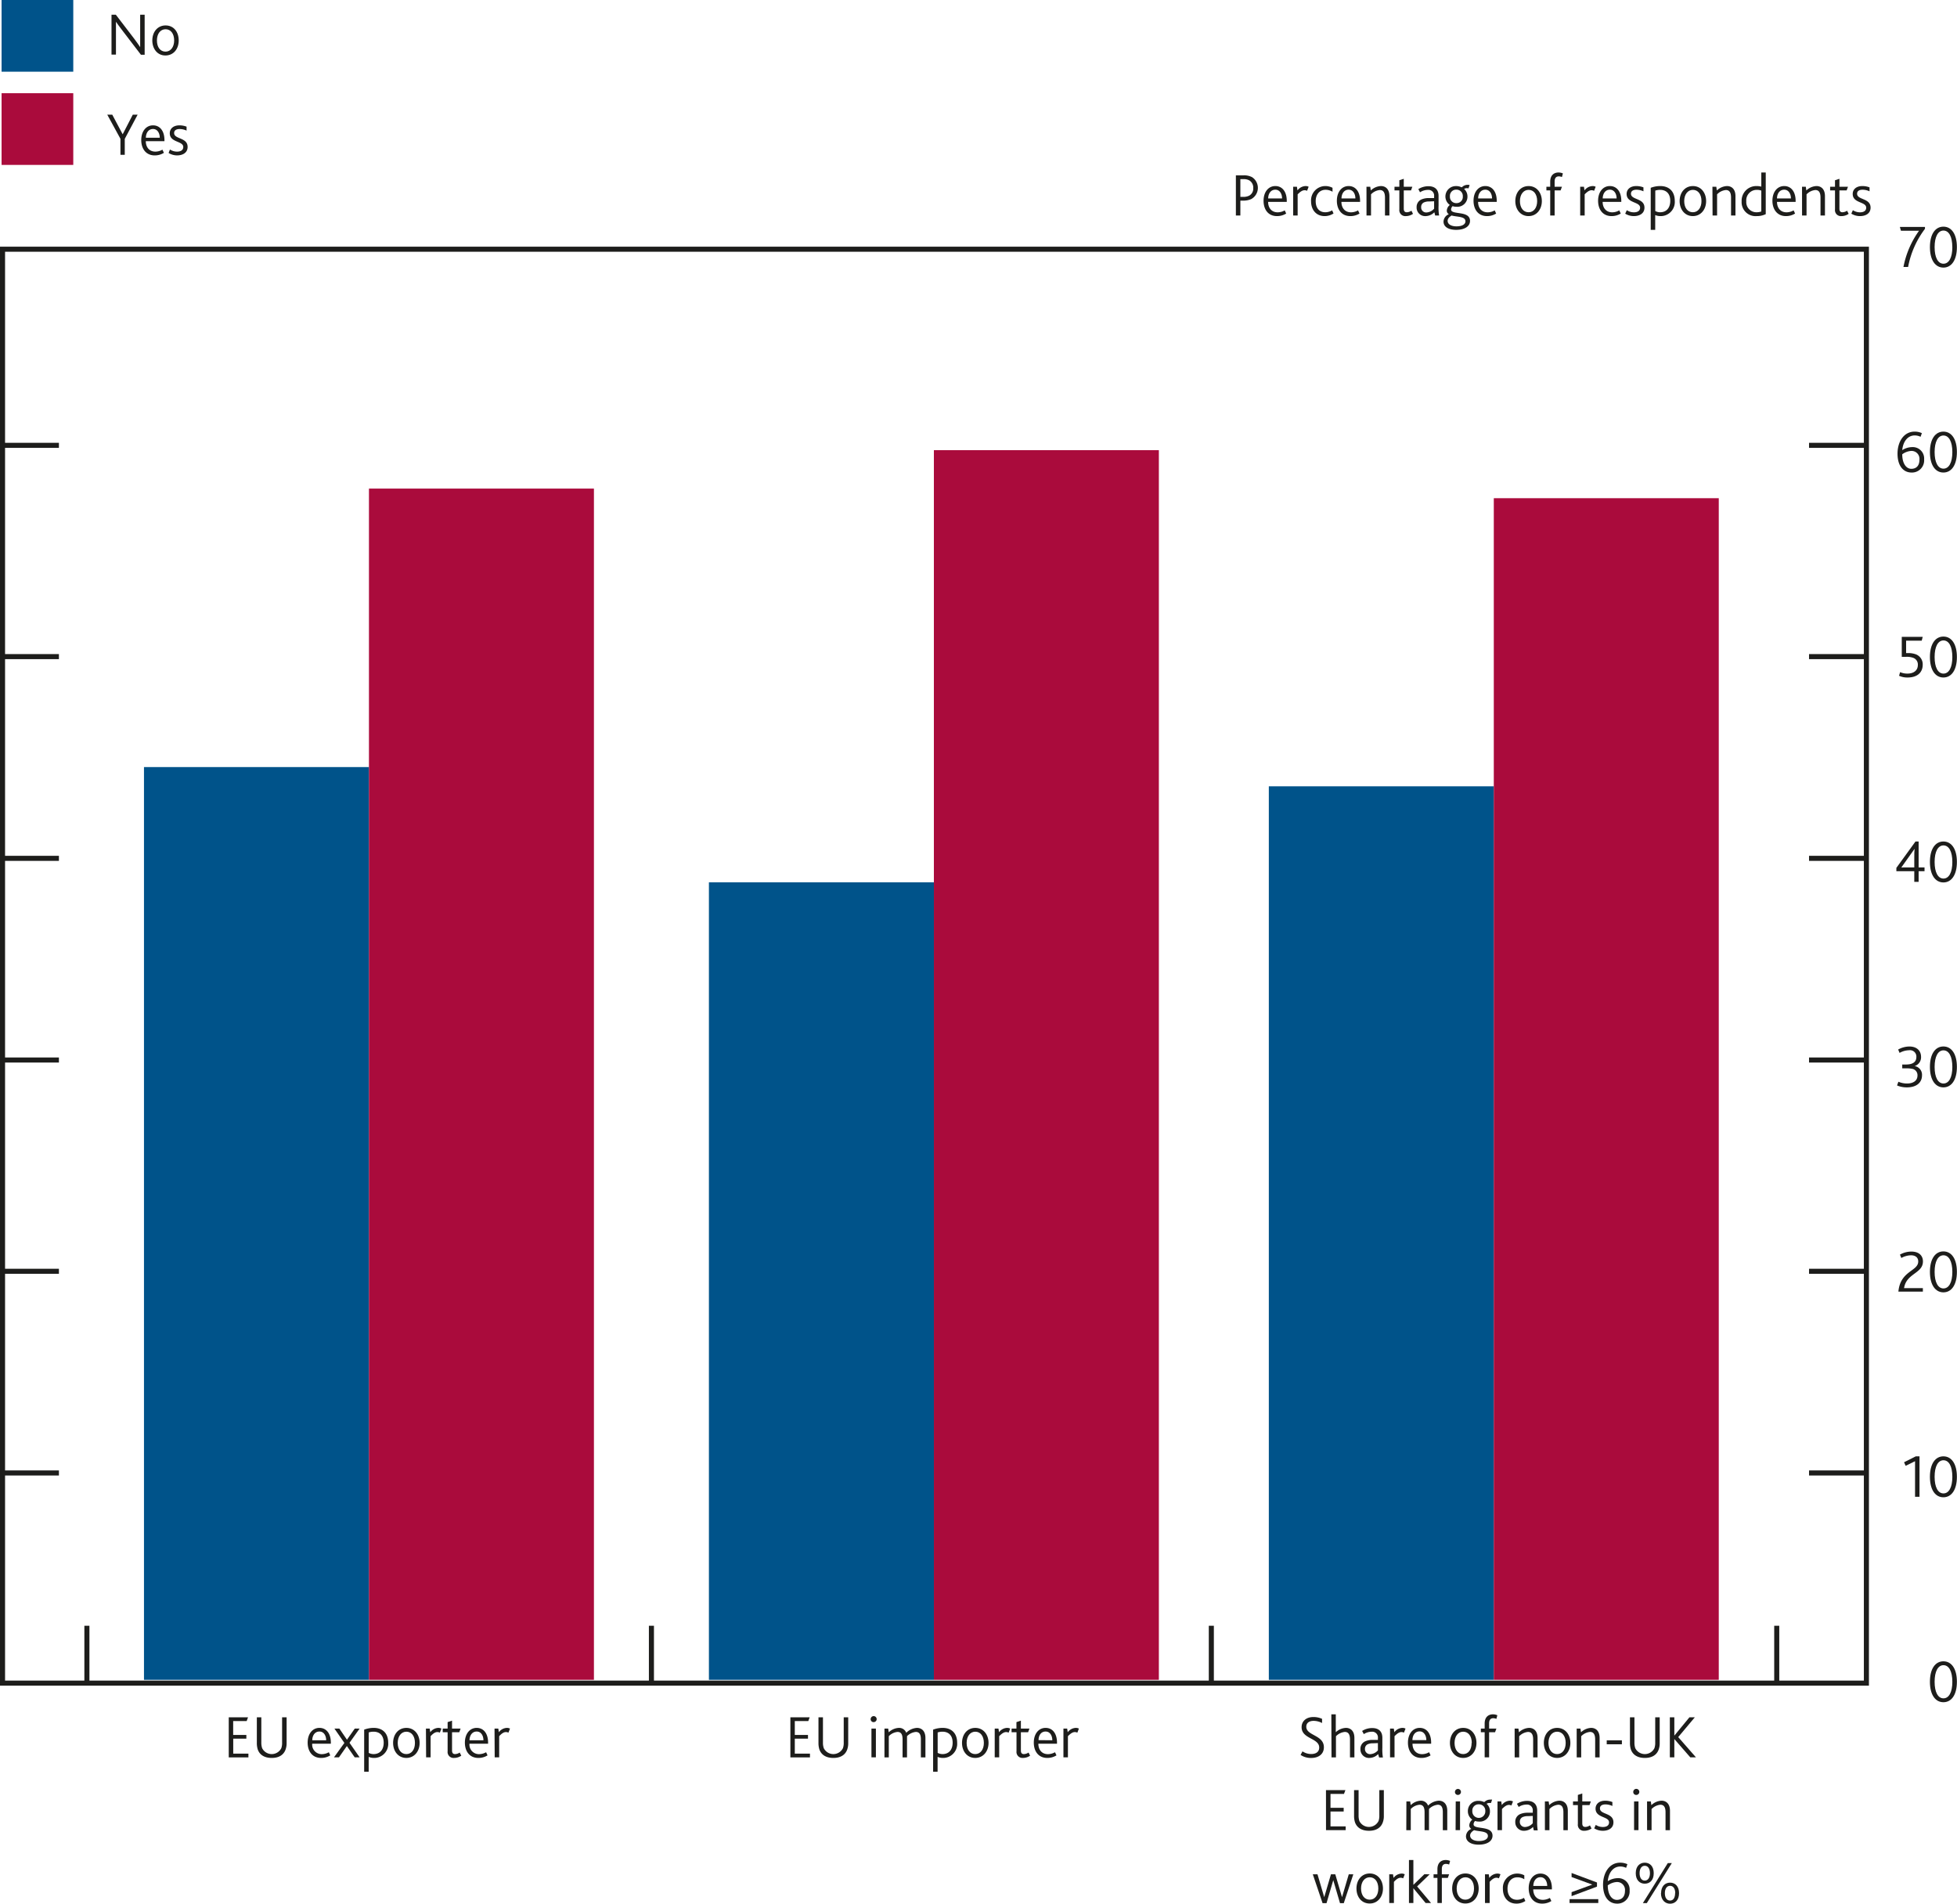 <svg xmlns="http://www.w3.org/2000/svg" viewBox="0 0 580.38 564.48"><defs><style>.cls-1{fill:#00538a;}.cls-2{fill:#aa0b3c;}.cls-3,.cls-4,.cls-6{fill:none;}.cls-4,.cls-6{stroke:#1d1d1b;stroke-width:1.5px;}.cls-4{stroke-linejoin:round;}.cls-5{fill:#1d1d1b;}</style></defs><title>DMP Box Chart B New 2</title><g id="Layer_1" data-name="Layer 1"><polygon class="cls-1" points="42.7 227.46 109.42 227.46 109.42 498.12 42.7 498.12 42.7 227.46 42.7 227.46"/><polygon class="cls-1" points="210.24 261.64 276.96 261.64 276.96 498.12 210.24 498.12 210.24 261.64 210.24 261.64"/><polygon class="cls-1" points="376.29 233.16 443.01 233.16 443.01 498.12 376.29 498.12 376.29 233.16 376.29 233.16"/><polygon class="cls-2" points="109.42 144.88 176.14 144.88 176.14 498.12 109.42 498.12 109.42 144.88 109.42 144.88"/><polygon class="cls-2" points="276.96 133.49 343.68 133.49 343.68 498.12 276.96 498.12 276.96 133.49 276.96 133.49"/><polygon class="cls-2" points="443.01 147.73 509.73 147.73 509.73 498.12 443.01 498.12 443.01 147.73 443.01 147.73"/><line class="cls-3" x1="536.5" y1="496.69" x2="553.51" y2="496.69"/><line class="cls-4" x1="536.5" y1="436.78" x2="553.51" y2="436.78"/><line class="cls-4" x1="536.5" y1="376.97" x2="553.51" y2="376.97"/><line class="cls-4" x1="536.5" y1="314.32" x2="553.51" y2="314.32"/><line class="cls-4" x1="536.5" y1="254.52" x2="553.51" y2="254.52"/><line class="cls-4" x1="536.5" y1="194.71" x2="553.51" y2="194.71"/><line class="cls-4" x1="536.5" y1="132.06" x2="553.51" y2="132.06"/><line class="cls-3" x1="536.5" y1="72.35" x2="553.51" y2="72.35"/><line class="cls-3" x1="0.47" y1="496.69" x2="17.47" y2="496.69"/><line class="cls-4" x1="0.47" y1="436.78" x2="17.47" y2="436.78"/><line class="cls-4" x1="0.47" y1="376.97" x2="17.47" y2="376.97"/><line class="cls-4" x1="0.47" y1="314.32" x2="17.47" y2="314.32"/><line class="cls-4" x1="0.47" y1="254.52" x2="17.47" y2="254.52"/><line class="cls-4" x1="0.47" y1="194.71" x2="17.47" y2="194.71"/><line class="cls-4" x1="0.47" y1="132.06" x2="17.47" y2="132.06"/><line class="cls-3" x1="0.47" y1="72.35" x2="17.47" y2="72.35"/><line class="cls-3" x1="25.77" y1="496.69" x2="526.92" y2="496.69"/><line class="cls-4" x1="25.77" y1="482.09" x2="25.77" y2="499.1"/><line class="cls-4" x1="193.19" y1="482.09" x2="193.19" y2="499.1"/><line class="cls-4" x1="359.24" y1="482.09" x2="359.24" y2="499.1"/><path class="cls-5" d="M572.35,498.7c0-3.93,1.64-6.07,4-6.07s4,2.14,4,6.07-1.65,6.06-4,6.06S572.35,502.62,572.35,498.7Zm6.65,0c0-3.08-1-4.92-2.63-4.92s-2.63,1.84-2.63,4.92,1,4.91,2.63,4.91S579,501.77,579,498.7Z"/><path class="cls-5" d="M567.94,433.29l-2.79,1.37-.47-1.06,3.48-1.75h1.1v12h-1.32Z"/><path class="cls-5" d="M572.35,437.92c0-3.92,1.64-6.07,4-6.07s4,2.15,4,6.07-1.65,6.07-4,6.07S572.35,441.85,572.35,437.92Zm6.65,0c0-3.08-1-4.91-2.63-4.91s-2.63,1.83-2.63,4.91,1,4.92,2.63,4.92S579,441,579,437.92Z"/><path class="cls-5" d="M568.88,374.07c0-1.31-1-1.84-2.13-1.84a6.14,6.14,0,0,0-2.88.8l-.41-1a7,7,0,0,1,3.4-.9c2.32,0,3.42,1.28,3.42,2.92,0,3.62-4.93,3.49-5.6,7.92h5.58V383H563C563.57,376.77,568.88,377,568.88,374.07Z"/><path class="cls-5" d="M572.35,377.15c0-3.93,1.64-6.07,4-6.07s4,2.14,4,6.07-1.66,6.07-4,6.07S572.35,381.07,572.35,377.15Zm6.65,0c0-3.08-1-4.92-2.63-4.92s-2.63,1.84-2.63,4.92,1,4.91,2.63,4.91S579,380.23,579,377.15Z"/><path class="cls-5" d="M563,320.77a6.53,6.53,0,0,0,2.56.52c1.69,0,3.1-.72,3.1-2.37a1.9,1.9,0,0,0-1.7-2,7.16,7.16,0,0,0-1.53-.12h-1.29v-1.14h1.1c2.35,0,3.09-1,3.09-2.23a1.89,1.89,0,0,0-2.16-2,5.92,5.92,0,0,0-2.82.79l-.42-1a6.92,6.92,0,0,1,3.33-.9c2.34,0,3.46,1.4,3.46,3.06a2.72,2.72,0,0,1-1.91,2.74v0A2.61,2.61,0,0,1,570,318.9c0,1.94-1.42,3.54-4.5,3.54a7.34,7.34,0,0,1-2.9-.57Z"/><path class="cls-5" d="M572.35,316.38c0-3.93,1.64-6.07,4-6.07s4,2.14,4,6.07-1.66,6.06-4,6.06S572.35,320.3,572.35,316.38Zm6.65,0c0-3.08-1-4.92-2.63-4.92s-2.63,1.84-2.63,4.92,1,4.91,2.63,4.91S579,319.46,579,316.38Z"/><path class="cls-5" d="M562.4,257.35l5.67-7.82H569v7.69h1.75v1.12H569v3.15h-1.29v-3.15H562.4Zm2.9-.13h2.41v-2.84c0-1.06,0-2,.09-2.68l-3.94,5.54Z"/><path class="cls-5" d="M572.35,255.6c0-3.92,1.64-6.07,4-6.07s4,2.15,4,6.07-1.66,6.07-4,6.07S572.35,259.53,572.35,255.6Zm6.65,0c0-3.08-1-4.91-2.63-4.91s-2.63,1.83-2.63,4.91,1,4.92,2.63,4.92S579,258.68,579,255.6Z"/><path class="cls-5" d="M563.51,199.31a5.32,5.32,0,0,0,2.18.43c1.73,0,3.08-.84,3.08-2.57a2.1,2.1,0,0,0-1.48-2.14,5.53,5.53,0,0,0-2-.26H564v-5.92h6.21l-.29,1.12h-4.63v3.69h.47a6.51,6.51,0,0,1,2.12.27,3.16,3.16,0,0,1,2.33,3.2c0,2.09-1.39,3.77-4.5,3.77a5.89,5.89,0,0,1-2.51-.51Z"/><path class="cls-5" d="M572.35,194.83c0-3.93,1.64-6.07,4-6.07s4,2.14,4,6.07-1.65,6.07-4,6.07S572.35,198.75,572.35,194.83Zm6.65,0c0-3.08-1-4.92-2.63-4.92s-2.63,1.84-2.63,4.92,1,4.91,2.63,4.91S579,197.91,579,194.83Z"/><path class="cls-5" d="M562.74,134.52c0-3.56,1.89-6.53,5.06-6.53a5,5,0,0,1,2.16.45l-.38,1.08a4.06,4.06,0,0,0-1.75-.4c-1.92,0-3.42,1.6-3.69,4.36a5.56,5.56,0,0,1,2.94-.9,3.38,3.38,0,0,1,3.55,3.64,3.61,3.61,0,0,1-3.75,3.9C564.63,140.12,562.74,138.36,562.74,134.52Zm6.5,1.82a2.35,2.35,0,0,0-2.36-2.63,5,5,0,0,0-2.74,1c0,2.58,1.08,4.31,2.72,4.31C568.34,139,569.24,138.07,569.24,136.34Z"/><path class="cls-5" d="M572.35,134.05c0-3.92,1.64-6.06,4-6.06s4,2.14,4,6.06-1.65,6.07-4,6.07S572.35,138,572.35,134.05Zm6.65,0c0-3.07-1-4.91-2.63-4.91s-2.63,1.84-2.63,4.91,1,4.92,2.63,4.92S579,137.13,579,134.05Z"/><path class="cls-5" d="M569.13,68.42h-5.38l-.31-1.12h7.44v.56a26.85,26.85,0,0,0-5,11.31H564.5A27,27,0,0,1,569.13,68.42Z"/><path class="cls-5" d="M572.35,73.28c0-3.92,1.64-6.07,4-6.07s4,2.15,4,6.07-1.66,6.07-4,6.07S572.35,77.21,572.35,73.28Zm6.64,0c0-3.08-1-4.91-2.62-4.91s-2.63,1.83-2.63,4.91,1,4.92,2.63,4.92S579,76.36,579,73.28Z"/><line class="cls-4" x1="526.92" y1="482.09" x2="526.92" y2="499.1"/><path class="cls-5" d="M67.84,509.23h5.72l-.41,1.12h-4v4.12h3.91v1.1H69.17V520h4.5v1.12H67.84Z"/><path class="cls-5" d="M76.44,518.76a6.29,6.29,0,0,1-.27-1.91v-7.62H77.5v7.49a5.19,5.19,0,0,0,.24,1.66,3.18,3.18,0,0,0,5.69,0,4.82,4.82,0,0,0,.23-1.71v-7.44H85v7.62a5.45,5.45,0,0,1-.31,1.94c-.58,1.62-2,2.49-4.11,2.49S77,520.4,76.44,518.76Z"/><path class="cls-5" d="M91.24,516.74c0-2.59,1.42-4.37,3.49-4.37s3.39,1.69,3.39,4.37v.33H92.59a2.82,2.82,0,0,0,2.84,3.09,4.3,4.3,0,0,0,2.09-.57l.43.93a5.08,5.08,0,0,1-2.72.76C92.55,521.28,91.24,519.23,91.24,516.74Zm5.49-.7c0-1.3-.65-2.59-2-2.59s-2.11,1.17-2.12,2.59Z"/><path class="cls-5" d="M102.13,516.83l-2.95-4.25h1.47l2.25,3.3,2.31-3.3h1.44l-3,4.21,3,4.31h-1.46l-2.32-3.35-2.34,3.35H99.05Z"/><path class="cls-5" d="M108,512.89a8.12,8.12,0,0,1,2.81-.52c2.7,0,4.32,1.62,4.32,4.42a4.17,4.17,0,0,1-4.3,4.49,3.84,3.84,0,0,1-1.49-.31v4.4H108Zm2.79,7.25c1.93,0,3-1.35,3-3.38,0-2.25-1.3-3.26-3-3.26a4.48,4.48,0,0,0-1.44.22v6.06A3,3,0,0,0,110.8,520.14Z"/><path class="cls-5" d="M116.58,516.83c0-2.5,1.53-4.46,3.94-4.46s3.93,2,3.93,4.46-1.55,4.45-3.94,4.45S116.58,519.32,116.58,516.83Zm6.48,0c0-2-1-3.33-2.54-3.33s-2.57,1.37-2.57,3.33,1,3.31,2.56,3.31S123.06,518.78,123.06,516.83Z"/><path class="cls-5" d="M126.32,512.58h1.12l.16,1.08a3.11,3.11,0,0,1,2.39-1.29,2.08,2.08,0,0,1,.92.21l-.47,1.21a1.5,1.5,0,0,0-.74-.18c-.61,0-1.22.38-2,1.22v6.27h-1.33Z"/><path class="cls-5" d="M132.75,519.3v-5.64H131.3v-1.08h1.45v-1.92l1.31-.44v2.36h2.54l-.4,1.08h-2.14v5.42c0,.74.31,1.06.88,1.06a2.53,2.53,0,0,0,1.39-.46l.47.93a3.76,3.76,0,0,1-2.15.67A1.76,1.76,0,0,1,132.75,519.3Z"/><path class="cls-5" d="M137.87,516.74c0-2.59,1.43-4.37,3.5-4.37s3.38,1.69,3.38,4.37v.33h-5.52a2.82,2.82,0,0,0,2.84,3.09,4.36,4.36,0,0,0,2.09-.57l.43.93a5.1,5.1,0,0,1-2.72.76C139.19,521.28,137.87,519.23,137.87,516.74Zm5.5-.7c0-1.3-.65-2.59-2-2.59s-2.11,1.17-2.13,2.59Z"/><path class="cls-5" d="M146.66,512.58h1.12l.16,1.08a3.11,3.11,0,0,1,2.39-1.29,2.08,2.08,0,0,1,.92.21l-.47,1.21a1.5,1.5,0,0,0-.74-.18c-.61,0-1.22.38-2,1.22v6.27h-1.33Z"/><path class="cls-5" d="M234.4,509.23h5.72l-.41,1.12h-4v4.12h3.91v1.1h-3.91V520h4.5v1.12H234.4Z"/><path class="cls-5" d="M243,518.76a6.29,6.29,0,0,1-.27-1.91v-7.62h1.33v7.49a4.92,4.92,0,0,0,.24,1.66,3.18,3.18,0,0,0,5.69,0,4.82,4.82,0,0,0,.23-1.71v-7.44h1.33v7.62a5.46,5.46,0,0,1-.3,1.94c-.58,1.62-2,2.49-4.11,2.49S243.58,520.4,243,518.76Z"/><path class="cls-5" d="M258.21,509.77a.89.89,0,1,1,.88.89A.85.85,0,0,1,258.21,509.77Zm.23,2.81h1.32v8.52h-1.32Z"/><path class="cls-5" d="M262.3,512.58h1.11l.16,1.1a4.64,4.64,0,0,1,3-1.31,2.23,2.23,0,0,1,2.19,1.45,4.92,4.92,0,0,1,3.17-1.45c1.37,0,2.52.88,2.52,3v5.75H273.1v-5.33c0-1.24-.29-2.22-1.5-2.22a4.27,4.27,0,0,0-2.61,1.26,5.11,5.11,0,0,1,0,.53v5.76h-1.32v-5.31c0-1.26-.28-2.24-1.49-2.24a4.1,4.1,0,0,0-2.59,1.26v6.29H262.3Z"/><path class="cls-5" d="M276.73,512.89a8.12,8.12,0,0,1,2.81-.52c2.7,0,4.32,1.62,4.32,4.42a4.17,4.17,0,0,1-4.3,4.49,3.93,3.93,0,0,1-1.5-.31v4.4h-1.33Zm2.79,7.25c1.93,0,3-1.35,3-3.38,0-2.25-1.29-3.26-3-3.26a4.57,4.57,0,0,0-1.44.22v6.06A3.06,3.06,0,0,0,279.52,520.14Z"/><path class="cls-5" d="M285.3,516.83c0-2.5,1.53-4.46,3.94-4.46s3.93,2,3.93,4.46-1.55,4.45-3.95,4.45S285.3,519.32,285.3,516.83Zm6.48,0c0-2-1-3.33-2.54-3.33s-2.57,1.37-2.57,3.33,1,3.31,2.55,3.31S291.78,518.78,291.78,516.83Z"/><path class="cls-5" d="M295,512.58h1.11l.17,1.08a3.11,3.11,0,0,1,2.39-1.29,2.08,2.08,0,0,1,.92.21l-.47,1.21a1.53,1.53,0,0,0-.74-.18c-.61,0-1.22.38-2.05,1.22v6.27H295Z"/><path class="cls-5" d="M301.46,519.3v-5.64H300v-1.08h1.44v-1.92l1.32-.44v2.36h2.54l-.4,1.08h-2.14v5.42c0,.74.3,1.06.88,1.06a2.56,2.56,0,0,0,1.39-.46l.46.93a3.7,3.7,0,0,1-2.14.67A1.77,1.77,0,0,1,301.46,519.3Z"/><path class="cls-5" d="M306.59,516.74c0-2.59,1.42-4.37,3.5-4.37s3.38,1.69,3.38,4.37v.33h-5.53c0,1.74,1,3.09,2.85,3.09a4.36,4.36,0,0,0,2.09-.57l.43.93a5.13,5.13,0,0,1-2.72.76C307.91,521.28,306.59,519.23,306.59,516.74Zm5.49-.7c0-1.3-.64-2.59-2-2.59S308,514.62,308,516Z"/><path class="cls-5" d="M315.38,512.58h1.11l.16,1.08a3.14,3.14,0,0,1,2.4-1.29,2.08,2.08,0,0,1,.92.21l-.47,1.21a1.53,1.53,0,0,0-.74-.18c-.61,0-1.22.38-2.05,1.22v6.27h-1.33Z"/><path class="cls-5" d="M366.52,52h2.23a5.06,5.06,0,0,1,2.58.54,3.79,3.79,0,0,1-.27,6.5,5.81,5.81,0,0,1-2.43.45h-.78V63.9h-1.33Zm2.21,6.38a3.75,3.75,0,0,0,1.73-.36,2.37,2.37,0,0,0,1.21-2.27,2.48,2.48,0,0,0-1.14-2.24,3.36,3.36,0,0,0-1.78-.39h-.9v5.26Z"/><path class="cls-5" d="M374.73,59.54c0-2.59,1.42-4.37,3.49-4.37s3.39,1.69,3.39,4.37v.32h-5.53c0,1.75,1,3.1,2.84,3.1a4.26,4.26,0,0,0,2.09-.58l.43.94a5.08,5.08,0,0,1-2.72.76C376,64.08,374.73,62,374.73,59.54Zm5.49-.7c0-1.3-.65-2.59-2-2.59s-2.11,1.17-2.12,2.59Z"/><path class="cls-5" d="M383.51,55.38h1.12l.16,1.08a3.14,3.14,0,0,1,2.39-1.29,1.9,1.9,0,0,1,.92.21l-.47,1.21a1.49,1.49,0,0,0-.73-.18c-.62,0-1.23.38-2.06,1.22V63.9h-1.33Z"/><path class="cls-5" d="M388.82,59.72a4.24,4.24,0,0,1,4.23-4.55,4.52,4.52,0,0,1,2.13.52v1.17a3.87,3.87,0,0,0-2.06-.58c-1.81,0-2.93,1.42-2.93,3.35,0,2.11,1.1,3.31,2.83,3.31a4,4,0,0,0,2.05-.57l.41.93a4.82,4.82,0,0,1-2.63.78C390.24,64.08,388.82,62.11,388.82,59.72Z"/><path class="cls-5" d="M396.47,59.54c0-2.59,1.42-4.37,3.49-4.37s3.39,1.69,3.39,4.37v.32h-5.53c0,1.75,1,3.1,2.85,3.1a4.19,4.19,0,0,0,2.08-.58l.44.94a5.13,5.13,0,0,1-2.72.76C397.78,64.08,396.47,62,396.47,59.54Zm5.49-.7c0-1.3-.65-2.59-2-2.59s-2.1,1.17-2.12,2.59Z"/><path class="cls-5" d="M405.25,55.38h1.12l.16,1.1a4.65,4.65,0,0,1,3-1.31c1.33,0,2.52.84,2.52,3V63.9h-1.31V58.6c0-1.27-.33-2.25-1.53-2.25a4.13,4.13,0,0,0-2.61,1.28V63.9h-1.34Z"/><path class="cls-5" d="M415,62.1V56.46h-1.44V55.38H415V53.45l1.31-.43v2.36h2.54l-.39,1.08h-2.15v5.42c0,.74.31,1.06.89,1.06a2.52,2.52,0,0,0,1.38-.46l.47.93a3.73,3.73,0,0,1-2.14.67A1.76,1.76,0,0,1,415,62.1Z"/><path class="cls-5" d="M425.38,62.94a3.7,3.7,0,0,1-2.56,1.14,2.52,2.52,0,0,1-2.7-2.63,2.41,2.41,0,0,1,1.44-2.31,5.42,5.42,0,0,1,2.13-.41l1.62,0v-.54a1.69,1.69,0,0,0-1.84-1.88,4.27,4.27,0,0,0-2.34.71l-.5-.94a5.55,5.55,0,0,1,3-.86c1.76,0,3,.86,3,2.89V61a14.23,14.23,0,0,0,.16,2.9h-1.17Zm-1.57-3.2a3.56,3.56,0,0,0-1.6.32,1.45,1.45,0,0,0-.74,1.32A1.49,1.49,0,0,0,423.06,63a3.23,3.23,0,0,0,2.25-1.12V59.68Z"/><path class="cls-5" d="M428.1,65.72a2.45,2.45,0,0,1,1.58-2.2,1.21,1.21,0,0,1-.61-1.06,2.29,2.29,0,0,1,.9-1.68,3.08,3.08,0,0,1,1.82-5.6,3.62,3.62,0,0,1,1.6.33c.09,0,.13,0,.18,0a2.33,2.33,0,0,1,1.75-.7,2.82,2.82,0,0,1,.52.05l-.33,1a2,2,0,0,0-.48-.06,1.53,1.53,0,0,0-.83.23,2.93,2.93,0,0,1,1,2.2,3,3,0,0,1-3.29,3.08,3.46,3.46,0,0,1-1.12-.18,1.46,1.46,0,0,0-.45,1c0,1.7,5.62.2,5.62,3.37,0,1.6-1.57,2.66-4.11,2.66C429.57,68.16,428.1,67.26,428.1,65.72Zm6.5-.08c0-1.54-2.54-1.27-4.11-1.74-.43.29-1.17.77-1.17,1.6,0,1,1.08,1.62,2.61,1.62C433.73,67.12,434.6,66.45,434.6,65.64Zm-.78-7.4a1.87,1.87,0,0,0-1.92-2A1.83,1.83,0,0,0,430,58.23a1.85,1.85,0,0,0,1.93,2A1.83,1.83,0,0,0,433.82,58.24Z"/><path class="cls-5" d="M437,59.54c0-2.59,1.42-4.37,3.49-4.37s3.39,1.69,3.39,4.37v.32h-5.53c0,1.75,1,3.1,2.84,3.1a4.2,4.2,0,0,0,2.09-.58l.43.94a5.07,5.07,0,0,1-2.71.76C438.3,64.08,437,62,437,59.54Zm5.49-.7c0-1.3-.65-2.59-2-2.59s-2.11,1.17-2.12,2.59Z"/><path class="cls-5" d="M449.39,59.63c0-2.5,1.53-4.46,3.94-4.46s3.93,2,3.93,4.46-1.55,4.45-3.94,4.45S449.39,62.11,449.39,59.63Zm6.48,0c0-2-1-3.33-2.54-3.33s-2.57,1.37-2.57,3.33,1,3.31,2.56,3.31S455.87,61.57,455.87,59.63Z"/><path class="cls-5" d="M459.74,56.46h-1.13V55.38h1.13V53.89c0-2.09,1.28-2.74,2.45-2.74a3.34,3.34,0,0,1,1.31.27l-.28,1.08a2.52,2.52,0,0,0-.92-.2c-.87,0-1.25.56-1.25,1.53v1.55h2.17l-.4,1.08h-1.77V63.9h-1.31Z"/><path class="cls-5" d="M468.63,55.38h1.12l.16,1.08a3.14,3.14,0,0,1,2.39-1.29,1.9,1.9,0,0,1,.92.21l-.47,1.21a1.49,1.49,0,0,0-.73-.18c-.62,0-1.23.38-2.06,1.22V63.9h-1.33Z"/><path class="cls-5" d="M473.94,59.54c0-2.59,1.42-4.37,3.49-4.37s3.39,1.69,3.39,4.37v.32h-5.53c0,1.75,1,3.1,2.85,3.1a4.19,4.19,0,0,0,2.08-.58l.44.94a5.13,5.13,0,0,1-2.72.76C475.25,64.08,473.94,62,473.94,59.54Zm5.49-.7c0-1.3-.65-2.59-2-2.59s-2.1,1.17-2.12,2.59Z"/><path class="cls-5" d="M482.46,62.33a3.78,3.78,0,0,0,2.12.63c1,0,1.82-.4,1.82-1.37,0-1.85-4-1.26-4-4.08,0-1.3,1-2.34,2.88-2.34a5.88,5.88,0,0,1,2.11.39v1.17a5,5,0,0,0-2.06-.47c-.81,0-1.64.27-1.64,1.19,0,1.89,4,1.24,4,4.12,0,1.7-1.4,2.51-3.15,2.51a4.88,4.88,0,0,1-2.56-.72Z"/><path class="cls-5" d="M489.55,55.69a7.89,7.89,0,0,1,2.81-.52c2.7,0,4.32,1.62,4.32,4.42a4.18,4.18,0,0,1-4.31,4.49,3.84,3.84,0,0,1-1.49-.31v4.39h-1.33Zm2.79,7.25c1.92,0,3-1.35,3-3.38,0-2.25-1.3-3.26-3-3.26a4.57,4.57,0,0,0-1.44.22v6.06A3.06,3.06,0,0,0,492.34,62.94Z"/><path class="cls-5" d="M498.12,59.63c0-2.5,1.53-4.46,3.94-4.46s3.92,2,3.92,4.46-1.55,4.45-3.94,4.45S498.12,62.11,498.12,59.63Zm6.48,0c0-2-1-3.33-2.54-3.33s-2.58,1.37-2.58,3.33,1,3.31,2.56,3.31S504.6,61.57,504.6,59.63Z"/><path class="cls-5" d="M507.85,55.38H509l.16,1.1a4.65,4.65,0,0,1,3-1.31c1.33,0,2.52.84,2.52,3V63.9h-1.31V58.6c0-1.27-.33-2.25-1.53-2.25a4.13,4.13,0,0,0-2.61,1.28V63.9h-1.34Z"/><path class="cls-5" d="M516.51,59.74a4.34,4.34,0,0,1,4.39-4.57,5.63,5.63,0,0,1,1.44.17V51.15h1.32V63.5a6,6,0,0,1-2.7.58A4.12,4.12,0,0,1,516.51,59.74Zm5.83,3V56.52A3.57,3.57,0,0,0,521,56.3a3.1,3.1,0,0,0-3.11,3.4A3,3,0,0,0,521,62.94,4,4,0,0,0,522.34,62.71Z"/><path class="cls-5" d="M525.64,59.54c0-2.59,1.42-4.37,3.49-4.37s3.39,1.69,3.39,4.37v.32H527c0,1.75,1,3.1,2.84,3.1a4.26,4.26,0,0,0,2.09-.58l.43.94a5.08,5.08,0,0,1-2.72.76C527,64.08,525.64,62,525.64,59.54Zm5.49-.7c0-1.3-.65-2.59-2-2.59S527,57.42,527,58.84Z"/><path class="cls-5" d="M534.42,55.38h1.12l.16,1.1a4.63,4.63,0,0,1,3-1.31c1.33,0,2.52.84,2.52,3V63.9h-1.32V58.6c0-1.27-.32-2.25-1.53-2.25a4.15,4.15,0,0,0-2.61,1.28V63.9h-1.33Z"/><path class="cls-5" d="M544.2,62.1V56.46h-1.45V55.38h1.45V53.45l1.31-.43v2.36h2.54l-.4,1.08h-2.14v5.42c0,.74.31,1.06.88,1.06a2.53,2.53,0,0,0,1.39-.46l.47.93a3.76,3.76,0,0,1-2.15.67A1.76,1.76,0,0,1,544.2,62.1Z"/><path class="cls-5" d="M549.5,62.33a3.85,3.85,0,0,0,2.13.63c1,0,1.82-.4,1.82-1.37,0-1.85-4-1.26-4-4.08,0-1.3,1-2.34,2.88-2.34a5.88,5.88,0,0,1,2.11.39v1.17a5,5,0,0,0-2.06-.47c-.81,0-1.63.27-1.63,1.19,0,1.89,4,1.24,4,4.12,0,1.7-1.4,2.51-3.15,2.51a4.88,4.88,0,0,1-2.56-.72Z"/><rect class="cls-1" x="0.47" width="21.26" height="21.26"/><rect class="cls-2" x="0.47" y="27.64" width="21.26" height="21.26"/><path class="cls-5" d="M33.07,4.36h1.28l5.51,7.2c.76,1,1.31,1.81,1.71,2.42h0c0-.65,0-1.17,0-2.09V4.36H42.9V16.23H41.79L36.06,8.74c-.72-.94-1.26-1.69-1.67-2.29h0c0,.6,0,1.1,0,2v7.74H33.07Z"/><path class="cls-5" d="M45.17,12c0-2.5,1.53-4.46,3.94-4.46S53,9.46,53,12s-1.55,4.45-3.95,4.45S45.17,14.45,45.17,12Zm6.48,0c0-2-1-3.33-2.54-3.33S46.54,10,46.54,12s1,3.31,2.55,3.31S51.65,13.91,51.65,12Z"/><path class="cls-5" d="M35.72,41.16,31.81,34h1.48l3.09,5.82h0l3-5.82h1.44L37,41.18V45.9H35.72Z"/><path class="cls-5" d="M41.89,41.54c0-2.59,1.42-4.37,3.49-4.37s3.39,1.69,3.39,4.37v.32H43.24c0,1.75,1,3.1,2.84,3.1a4.2,4.2,0,0,0,2.09-.58l.44.94a5.13,5.13,0,0,1-2.72.76C43.2,46.08,41.89,44,41.89,41.54Zm5.49-.7c0-1.3-.65-2.59-2-2.59s-2.1,1.17-2.12,2.59Z"/><path class="cls-5" d="M50.4,44.33a3.85,3.85,0,0,0,2.13.63c1,0,1.82-.4,1.82-1.37,0-1.85-4-1.26-4-4.08,0-1.3,1-2.34,2.88-2.34a5.78,5.78,0,0,1,2.1.39v1.17a4.92,4.92,0,0,0-2.05-.47c-.81,0-1.64.27-1.64,1.19,0,1.89,4,1.24,4,4.12,0,1.7-1.41,2.51-3.15,2.51A4.88,4.88,0,0,1,50,45.36Z"/><path class="cls-5" d="M386.27,519.33a4.69,4.69,0,0,0,2.57.79c1.28,0,2.39-.52,2.39-1.92,0-2.85-5.22-2.5-5.22-6.05,0-1.68,1.28-3,3.5-3a6.09,6.09,0,0,1,2.57.54v1.24a5.32,5.32,0,0,0-2.54-.64c-1.06,0-2.14.46-2.14,1.74,0,2.69,5.22,2.4,5.22,6.09,0,2-1.53,3.17-3.8,3.17a5.5,5.5,0,0,1-3.11-.9Z"/><path class="cls-5" d="M394.83,508.35h1.32v5.31a4.64,4.64,0,0,1,3-1.29c1.33,0,2.52.84,2.52,3v5.75h-1.31v-5.3c0-1.27-.33-2.25-1.53-2.25a4.23,4.23,0,0,0-2.63,1.28v6.27h-1.32Z"/><path class="cls-5" d="M408.71,520.14a3.66,3.66,0,0,1-2.55,1.14,2.52,2.52,0,0,1-2.7-2.63,2.39,2.39,0,0,1,1.44-2.31,5.36,5.36,0,0,1,2.12-.41l1.62,0v-.54a1.69,1.69,0,0,0-1.84-1.88,4.33,4.33,0,0,0-2.34.71l-.5-.94a5.55,5.55,0,0,1,3-.86c1.76,0,3,.86,3,2.89v2.94a15.07,15.07,0,0,0,.16,2.9H409Zm-1.56-3.2a3.61,3.61,0,0,0-1.61.32,1.47,1.47,0,0,0-.74,1.32,1.5,1.5,0,0,0,1.59,1.58,3.23,3.23,0,0,0,2.25-1.12v-2.16Z"/><path class="cls-5" d="M412.24,512.58h1.12l.16,1.08a3.08,3.08,0,0,1,2.39-1.29,2.08,2.08,0,0,1,.92.21l-.47,1.21a1.5,1.5,0,0,0-.74-.18c-.61,0-1.22.38-2.05,1.22v6.27h-1.33Z"/><path class="cls-5" d="M417.55,516.74c0-2.59,1.42-4.37,3.49-4.37s3.39,1.69,3.39,4.37v.32H418.9c0,1.75,1,3.1,2.84,3.1a4.2,4.2,0,0,0,2.09-.58l.43.94a5.07,5.07,0,0,1-2.71.76C418.86,521.28,417.55,519.23,417.55,516.74ZM423,516c0-1.3-.65-2.59-2-2.59s-2.11,1.17-2.12,2.59Z"/><path class="cls-5" d="M430,516.83c0-2.5,1.53-4.46,3.94-4.46s3.93,2,3.93,4.46-1.55,4.45-3.94,4.45S430,519.32,430,516.83Zm6.48,0c0-2-1-3.33-2.54-3.33s-2.57,1.37-2.57,3.33,1,3.31,2.56,3.31S436.43,518.78,436.43,516.83Z"/><path class="cls-5" d="M440.3,513.66h-1.13v-1.08h1.13v-1.49c0-2.09,1.28-2.74,2.45-2.74a3.34,3.34,0,0,1,1.31.27l-.28,1.08a2.52,2.52,0,0,0-.92-.2c-.87,0-1.24.56-1.24,1.53v1.55h2.16l-.4,1.08h-1.76v7.44H440.3Z"/><path class="cls-5" d="M449.19,512.58h1.12l.16,1.1a4.65,4.65,0,0,1,3-1.31c1.33,0,2.52.84,2.52,3v5.75h-1.31v-5.3c0-1.27-.33-2.25-1.53-2.25a4.13,4.13,0,0,0-2.61,1.28v6.27h-1.34Z"/><path class="cls-5" d="M457.85,516.83c0-2.5,1.53-4.46,3.94-4.46s3.93,2,3.93,4.46-1.55,4.45-3.94,4.45S457.85,519.32,457.85,516.83Zm6.48,0c0-2-1-3.33-2.54-3.33s-2.57,1.37-2.57,3.33,1,3.31,2.56,3.31S464.33,518.78,464.33,516.83Z"/><path class="cls-5" d="M467.59,512.58h1.12l.16,1.1a4.63,4.63,0,0,1,3-1.31c1.33,0,2.52.84,2.52,3v5.75h-1.32v-5.3c0-1.27-.32-2.25-1.53-2.25a4.15,4.15,0,0,0-2.61,1.28v6.27h-1.33Z"/><path class="cls-5" d="M476.5,516.06H481v1.17H476.5Z"/><path class="cls-5" d="M483.66,518.76a6.29,6.29,0,0,1-.27-1.91v-7.62h1.33v7.49a5.19,5.19,0,0,0,.24,1.66,3.18,3.18,0,0,0,5.69,0,4.82,4.82,0,0,0,.23-1.71v-7.44h1.33v7.62a5.49,5.49,0,0,1-.3,1.94c-.58,1.62-2,2.49-4.11,2.49S484.24,520.4,483.66,518.76Z"/><path class="cls-5" d="M495.22,509.23h1.33v5.44h0l4.48-5.44h1.6l-4.93,5.87,5.26,6h-1.68l-4.73-5.42h0v5.42h-1.33Z"/><path class="cls-5" d="M393.24,530.83H399l-.42,1.12h-4v4.12h3.91v1.1h-3.91v4.41h4.5v1.12h-5.83Z"/><path class="cls-5" d="M401.84,540.36a6.29,6.29,0,0,1-.27-1.91v-7.62h1.34v7.49a5.2,5.2,0,0,0,.23,1.66,3.18,3.18,0,0,0,5.69,0,4.82,4.82,0,0,0,.23-1.71v-7.44h1.34v7.62a5.27,5.27,0,0,1-.31,1.94c-.58,1.62-2,2.49-4.1,2.49S402.42,542,401.84,540.36Z"/><path class="cls-5" d="M417.09,534.18h1.12l.16,1.1a4.57,4.57,0,0,1,2.95-1.32,2.26,2.26,0,0,1,2.2,1.46,4.93,4.93,0,0,1,3.17-1.46c1.36,0,2.52.89,2.52,3v5.75h-1.32v-5.33c0-1.25-.29-2.22-1.49-2.22a4.24,4.24,0,0,0-2.61,1.26,4.84,4.84,0,0,1,0,.53v5.76h-1.31v-5.31c0-1.27-.29-2.24-1.5-2.24a4.12,4.12,0,0,0-2.59,1.26v6.29h-1.33Z"/><path class="cls-5" d="M431.49,531.37a.89.89,0,1,1,.88.88A.85.85,0,0,1,431.49,531.37Zm.23,2.81H433v8.52h-1.32Z"/><path class="cls-5" d="M434.76,544.52a2.46,2.46,0,0,1,1.59-2.2,1.21,1.21,0,0,1-.61-1.06,2.29,2.29,0,0,1,.9-1.68,3,3,0,0,1-1.32-2.57,3,3,0,0,1,3.14-3,3.65,3.65,0,0,1,1.6.33c.09,0,.12,0,.18,0a2.33,2.33,0,0,1,1.74-.7,2.85,2.85,0,0,1,.53,0l-.33,1a2.61,2.61,0,0,0-.48,0,1.46,1.46,0,0,0-.83.24,2.89,2.89,0,0,1,1,2.19,3,3,0,0,1-3.29,3.08,3.46,3.46,0,0,1-1.12-.18,1.46,1.46,0,0,0-.45,1c0,1.69,5.62.2,5.62,3.37,0,1.6-1.57,2.66-4.11,2.66C436.24,547,434.76,546.06,434.76,544.52Zm6.5-.08c0-1.54-2.53-1.27-4.1-1.74-.43.29-1.17.77-1.17,1.6,0,1,1.08,1.62,2.61,1.62C440.4,545.92,441.26,545.25,441.26,544.44Zm-.77-7.4a1.87,1.87,0,0,0-1.93-2,1.83,1.83,0,0,0-1.92,1.95,1.93,1.93,0,1,0,3.85,0Z"/><path class="cls-5" d="M444.11,534.18h1.11l.16,1.08a3.12,3.12,0,0,1,2.4-1.3,2,2,0,0,1,.92.22l-.47,1.21a1.53,1.53,0,0,0-.74-.18c-.61,0-1.22.37-2.05,1.22v6.27h-1.33Z"/><path class="cls-5" d="M454.64,541.74a3.7,3.7,0,0,1-2.56,1.14,2.52,2.52,0,0,1-2.7-2.63,2.41,2.41,0,0,1,1.44-2.31,5.42,5.42,0,0,1,2.13-.41l1.62,0v-.54a1.69,1.69,0,0,0-1.84-1.88,4.27,4.27,0,0,0-2.34.71l-.51-.94a5.59,5.59,0,0,1,3-.87c1.77,0,3,.87,3,2.9v2.94a14.3,14.3,0,0,0,.16,2.9h-1.17Zm-1.57-3.2a3.56,3.56,0,0,0-1.6.32,1.45,1.45,0,0,0-.74,1.32,1.49,1.49,0,0,0,1.59,1.58,3.23,3.23,0,0,0,2.25-1.12v-2.16Z"/><path class="cls-5" d="M458.16,534.18h1.12l.16,1.1a4.66,4.66,0,0,1,3-1.32c1.33,0,2.52.85,2.52,3v5.75h-1.31v-5.3c0-1.28-.33-2.25-1.53-2.25a4.13,4.13,0,0,0-2.61,1.28v6.27h-1.34Z"/><path class="cls-5" d="M467.94,540.9v-5.64H466.5v-1.08h1.44v-1.93l1.31-.43v2.36h2.54l-.39,1.08h-2.15v5.42c0,.74.31,1.06.89,1.06a2.45,2.45,0,0,0,1.38-.47l.47.94a3.73,3.73,0,0,1-2.14.67A1.76,1.76,0,0,1,467.94,540.9Z"/><path class="cls-5" d="M473.25,541.13a3.81,3.81,0,0,0,2.12.63c1,0,1.82-.39,1.82-1.37,0-1.85-4-1.26-4-4.08,0-1.3,1-2.35,2.88-2.35a5.87,5.87,0,0,1,2.11.4v1.17a5,5,0,0,0-2.05-.47c-.81,0-1.64.27-1.64,1.19,0,1.89,4,1.24,4,4.12,0,1.7-1.4,2.51-3.15,2.51a4.87,4.87,0,0,1-2.55-.72Z"/><path class="cls-5" d="M484.37,531.37a.9.9,0,1,1,.88.88A.85.85,0,0,1,484.37,531.37Zm.24,2.81h1.31v8.52h-1.31Z"/><path class="cls-5" d="M488.46,534.18h1.12l.16,1.1a4.64,4.64,0,0,1,3-1.32c1.33,0,2.52.85,2.52,3v5.75h-1.32v-5.3c0-1.28-.32-2.25-1.53-2.25a4.15,4.15,0,0,0-2.61,1.28v6.27h-1.33Z"/><path class="cls-5" d="M389.33,555.78h1.39l2,6.79h0l2-6.79H396l2,6.79h0l2-6.79h1.35l-2.83,8.57H397.4l-2-6.82h0l-2,6.82h-1.17Z"/><path class="cls-5" d="M402.28,560c0-2.5,1.53-4.46,3.94-4.46s3.92,2,3.92,4.46-1.54,4.45-3.94,4.45S402.28,562.52,402.28,560Zm6.48,0c0-2-1-3.33-2.54-3.33s-2.58,1.37-2.58,3.33,1,3.31,2.56,3.31S408.76,562,408.76,560Z"/><path class="cls-5" d="M412,555.78h1.12l.16,1.08a3.11,3.11,0,0,1,2.4-1.29,2.08,2.08,0,0,1,.92.21l-.47,1.21a1.53,1.53,0,0,0-.74-.18c-.61,0-1.23.38-2,1.22v6.27H412Z"/><path class="cls-5" d="M417.85,551.55h1.31v7.36h0l3.24-3.13H424l-3.73,3.6,4.13,4.92h-1.61l-3.63-4.38h0v4.38h-1.31Z"/><path class="cls-5" d="M426.29,556.86h-1.14v-1.08h1.14v-1.49c0-2.09,1.28-2.74,2.45-2.74a3.38,3.38,0,0,1,1.31.27l-.29,1.08a2.48,2.48,0,0,0-.92-.2c-.86,0-1.24.56-1.24,1.53v1.55h2.16l-.39,1.08H427.6v7.44h-1.31Z"/><path class="cls-5" d="M430.66,560c0-2.5,1.53-4.46,3.94-4.46s3.93,2,3.93,4.46-1.55,4.45-3.94,4.45S430.66,562.52,430.66,560Zm6.48,0c0-2-1-3.33-2.54-3.33S432,558.07,432,560s1,3.31,2.56,3.31S437.14,562,437.14,560Z"/><path class="cls-5" d="M440.4,555.78h1.12l.16,1.08a3.08,3.08,0,0,1,2.39-1.29,2.08,2.08,0,0,1,.92.21l-.47,1.21a1.5,1.5,0,0,0-.74-.18c-.61,0-1.22.38-2,1.22v6.27H440.4Z"/><path class="cls-5" d="M445.71,560.12a4.24,4.24,0,0,1,4.23-4.55,4.44,4.44,0,0,1,2.12.52v1.17a3.81,3.81,0,0,0-2.05-.58c-1.82,0-2.93,1.42-2.93,3.35,0,2.11,1.09,3.31,2.82,3.31a4.06,4.06,0,0,0,2.06-.57l.41.93a4.82,4.82,0,0,1-2.63.78C447.13,564.48,445.71,562.52,445.71,560.12Z"/><path class="cls-5" d="M453.36,559.94c0-2.59,1.42-4.37,3.49-4.37s3.39,1.69,3.39,4.37v.32h-5.53c0,1.75,1,3.1,2.84,3.1a4.3,4.3,0,0,0,2.09-.57l.44.93a5.13,5.13,0,0,1-2.72.76C454.67,564.48,453.36,562.42,453.36,559.94Zm5.49-.7c0-1.3-.65-2.59-2-2.59s-2.1,1.17-2.12,2.59Z"/><path class="cls-5" d="M465.49,563.16H474v1.14h-8.53Zm.59-2.08,6.14-2.24v0l-6.14-2.24V555.4l7.53,2.81v1.23l-7.53,2.82Z"/><path class="cls-5" d="M475.41,558.88c0-3.57,1.89-6.54,5.06-6.54a5.11,5.11,0,0,1,2.16.45l-.38,1.08a4,4,0,0,0-1.75-.39c-1.92,0-3.42,1.6-3.69,4.35a5.65,5.65,0,0,1,2.94-.9,3.37,3.37,0,0,1,3.54,3.64,3.61,3.61,0,0,1-3.74,3.91C477.3,564.48,475.41,562.71,475.41,558.88Zm6.5,1.82a2.35,2.35,0,0,0-2.36-2.63,5,5,0,0,0-2.74,1c0,2.58,1.08,4.3,2.72,4.3C481,563.34,481.91,562.42,481.91,560.7Z"/><path class="cls-5" d="M485.11,555.46c0-2.07,1.21-3.12,2.67-3.12s2.66,1,2.66,3.12-1.19,3.11-2.66,3.11S485.11,557.53,485.11,555.46Zm4.21,0c0-1.3-.55-2.2-1.54-2.2s-1.53.9-1.53,2.2.55,2.19,1.53,2.19S489.32,556.75,489.32,555.46Zm5.3-3h1.19l-7.42,11.87h-1.17Zm-2,8.93c0-2.07,1.19-3.13,2.67-3.13s2.66,1.06,2.66,3.13-1.2,3.12-2.66,3.12S492.58,563.42,492.58,561.36Zm4.2,0c0-1.31-.56-2.19-1.53-2.19s-1.55.88-1.55,2.19.56,2.18,1.55,2.18S496.78,562.66,496.78,561.36Z"/></g><g id="Outline_Box" data-name="Outline Box"><rect class="cls-6" x="0.75" y="73.9" width="552.76" height="425.2"/></g></svg>